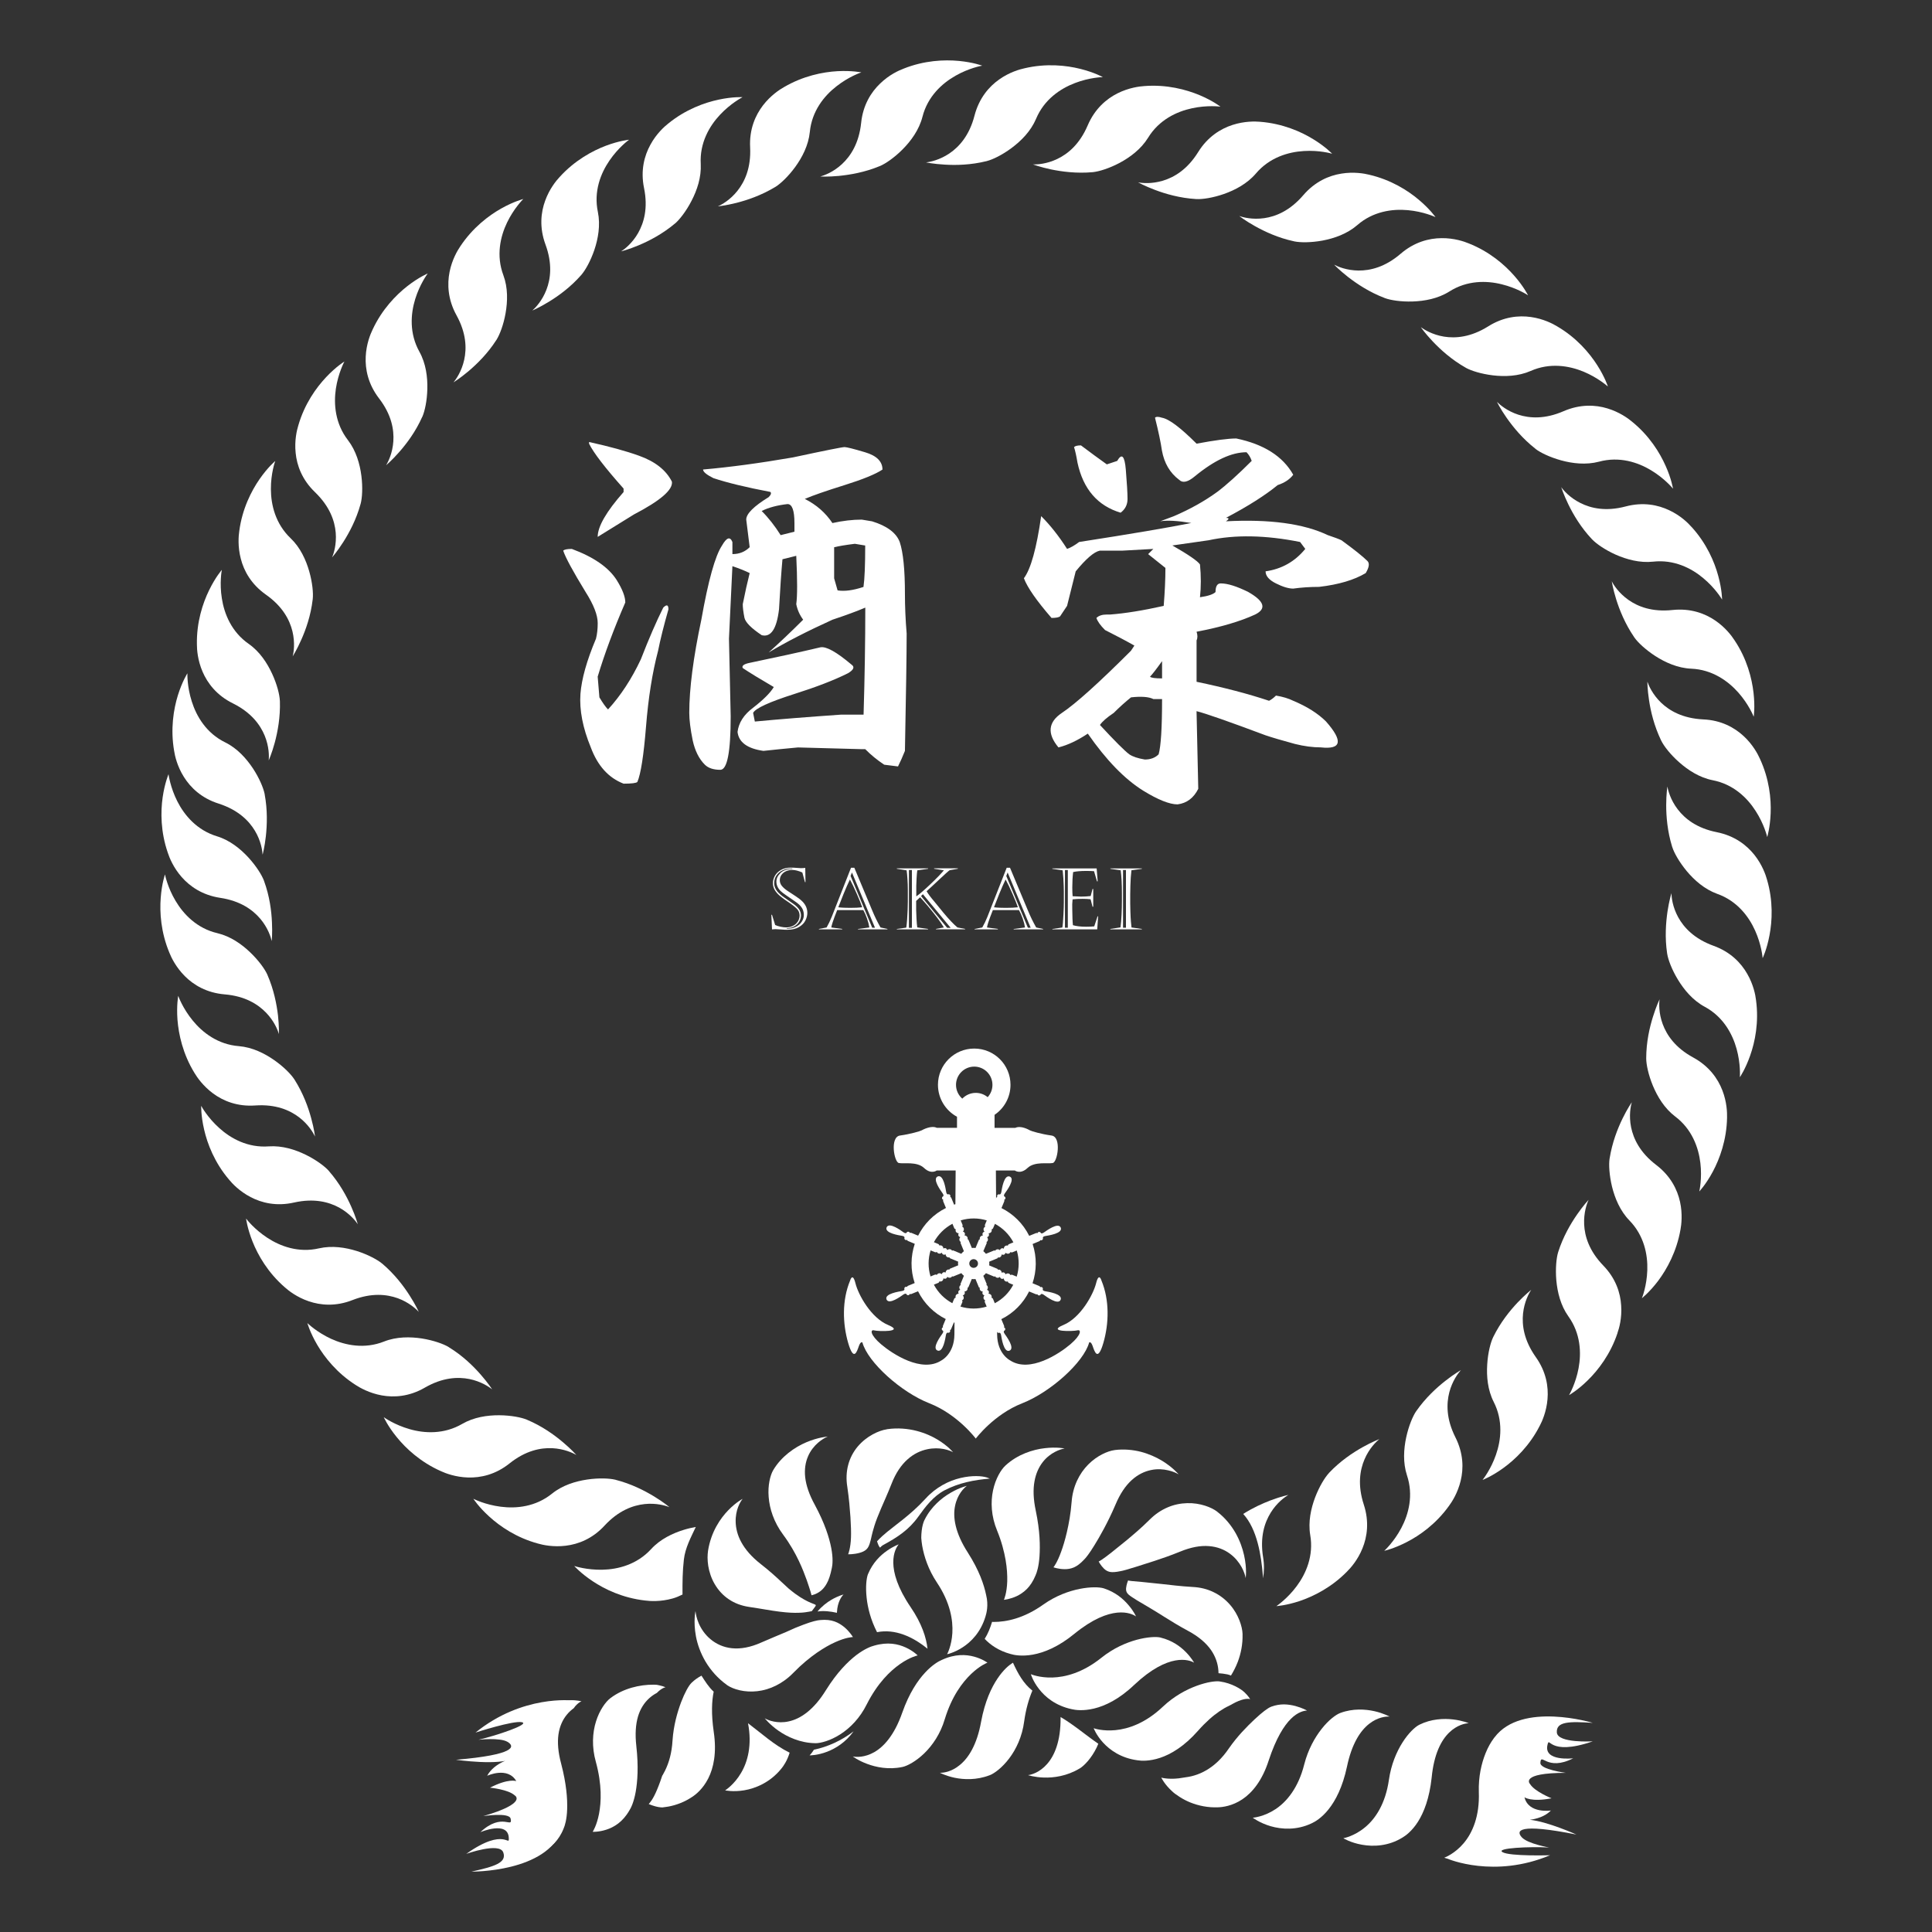 <svg id="logo-sakaei" xmlns="http://www.w3.org/2000/svg" version="1.1" viewBox="0 0 640 640">
  <rect x="0" y="0" width="640" height="640" fill="#333333" stroke="none"/>
  <defs>
    <style>
      .st0 {
        fill: #FFF;
      }

      .st1 {
        fill: none;
      }

      .st2 {
        fill: #FFF;
      }

      .st3 {
        fill: none;
      }
    </style>
  </defs>
  <g>
    <path class="st2" d="M364.87,424.19s-.82-2.91-1.77.9c-.96,3.81-5.18,11.47-10.84,13.83-5.67,2.35,3.27,2.13,4.62,1.78,1.36-.38,1.36,1.49-2.31,4.62-3.67,3.12-13.45,9.61-19.97,5.32,0,0-4.25-2.11-4.29-8.6-.03-1.41-.04-4.84-.09-9.31-2.1,1.1-4.6,1.76-7.53,1.76-2.45,0-4.6-.45-6.46-1.24-.04,4.21-.06,7.44-.07,8.8-.05,6.49-4.29,8.6-4.29,8.6-6.53,4.28-16.29-2.2-19.97-5.32-3.68-3.13-3.68-5-2.32-4.62,1.36.36,10.3.58,4.64-1.78-5.68-2.36-9.9-10.02-10.84-13.83-.96-3.81-1.77-.9-1.77-.9-2.72,6.52-2.5,14.28-.64,20.67,1.87,6.39,2.91,2.8,3.54,1.04.64-1.77,1.18-1.18,1.18-1.18,1.78,6.52,12.78,16.46,22.18,20.13,9.39,3.68,15.37,11.69,15.37,11.69,0,0,5.99-8.02,15.37-11.69s20.42-13.61,22.18-20.13c0,0,.54-.59,1.17,1.18.62,1.76,1.67,5.35,3.54-1.04,1.86-6.4,2.08-14.16-.63-20.68Z"/>
    <path class="st2" d="M297.74,385.26c1.56.35,5.98-.6,8.37,1.65,2.38,2.25,4.2.82,4.2.82h6.26s-.04,6.81-.12,15.64c1.82-.73,3.9-1.16,6.25-1.16,2.83,0,5.27.61,7.32,1.65-.06-9.06-.12-16.13-.12-16.13h6.26s1.84,1.43,4.22-.82c2.37-2.25,6.8-1.3,8.37-1.65,1.56-.33,2.98-8.63-.41-9.1-3.4-.47-6.66-1.44-7.13-1.7-.49-.27-3.04-1.71-4.87-.84h-6.88v-4.32c3.19-2.15,5.28-5.81,5.28-9.94,0-6.64-5.36-12.01-12.01-12.01s-12.02,5.37-12.02,12.01c0,4.57,2.56,8.54,6.31,10.58v3.67h-6.68c-1.83-.89-4.58.58-5.06.85-.46.26-3.73,1.23-7.14,1.7-3.4.47-1.96,8.77-.4,9.1ZM316.69,359.37c0-3.33,2.71-6.04,6.04-6.04s6.03,2.71,6.03,6.04c0,1.57-.59,3-1.58,4.08-1.08-.89-2.44-1.42-3.93-1.42-1.77,0-3.34.73-4.48,1.91-1.27-1.11-2.08-2.75-2.08-4.57Z"/>
    <path class="st1" d="M282.31,425.29s.48,6.46,2.46,11.29c0,0-2.52,3.89-1.99,8.98,0,0-3.59-8.03-.47-20.27Z"/>
    <path class="st1" d="M364.57,425.27s.76,6.85-1.39,11.04c0,0,2.52,3.88,1.96,8.98,0,0,2.57-7.77-.57-20.02Z"/>
    <path class="st1" d="M323.25,473.1s-2.51-4.69-8.57-7.05c0,0,7.38.12,8.57-5.75v12.8Z"/>
    <g>
      <path class="st0" d="M288.11,444.74c-.35-.59-.68-1.19-.98-1.77.27.55.6,1.15.98,1.77Z"/>
      <path class="st0" d="M358.36,444.74c.4-.62.73-1.22,1-1.77-.31.58-.65,1.18-1,1.77Z"/>
      <g>
        <path class="st1" d="M323.58,402.26l-.06-12.43c0-.29-.46-.28-.46.03l-.1,12.37c.22,0,.42.02.62.03Z"/>
        <path class="st1" d="M336.23,456.99c-1.99-.18-3.69-.57-5.1-1.07-5.99-2.52-7.17-10.24-7.35-14.42v-.07l-.03-6.99c-.34.03-.67.05-1.02.05l-.03,4.25v2.71c-.17,4.19-1.35,11.97-7.38,14.47-.61.22-1.27.41-2,.58,0,0-.02,0-.03.01h0c-.91.21-1.93.36-3.03.48-10.38.92-18.6-6.62-22.16-12.25,4.64,7.63,13.74,15.51,25.7,14.53,0,0,9.61-.01,9.44-12.41,0,0,0,.02-.01.03v-.03s.01-4.91.01-4.91h0v4.91c-.19,12.41,9.43,12.41,9.43,12.41,11.95.98,21.05-6.9,25.69-14.53-3.55,5.63-11.78,13.17-22.13,12.25Z"/>
      </g>
    </g>
    <path class="st1" d="M305.91,380.69h35.86s3.44-.54,5.15-2.86c0,0-7.27-1.26-9.86-2.86h-27.3s-5.75,2.58-11.24,2.58c.02-.01,1.59,3.14,7.39,3.14Z"/>
    <path class="st1" d="M318.64,365.04s1.83-2.47,4.65-2.4c2.81.07,3.78,1.53,3.84,1.62.04.06.89,1.05-.39,2.21-.66.59-1.83.98-4.42-.22-3.9-1.78-4.57,1.89-4.36,3.45,0,.02-1.09-2.36.68-4.66Z"/>
    <path class="st1" d="M328.59,352.77s-5.56-4.32-10.96-.42c-5.05,3.64-3,9.79-2.24,10.91,0,0-4.44-1.52-3.75-6.52,0,0,.28-4.31,5.37-7.4,5.72-3.45,11.36,1.13,11.58,3.43Z"/>
    <path class="st2" d="M346.25,427.74c-.91-.15-.83-.59-.83-.59.14-.3-.01-.66-.31-.79-.17-.06-.36-.05-.5.02-.08-.16-.2-.3-.35-.37l-2.22-.92c1.37-4.1,1.47-8.65.03-13l2.21-.92c.17-.06.29-.21.35-.37.15.08.33.09.49.03.31-.14.46-.49.34-.79,0,0-.09-.42.83-.59.92-.16,5.86-.85,5.1-2.78-.83-1.92-4.81,1.09-5.59,1.61-.76.53-1,.18-1,.18-.12-.31-.49-.46-.79-.34-.18.08-.28.22-.34.38-.17-.07-.36-.09-.51-.01l-2.22.9c-2.05-4.11-5.32-7.27-9.19-9.2l.92-2.22c.08-.18.06-.35-.01-.52.15-.06.29-.17.37-.34.13-.3-.01-.67-.33-.78,0,0-.37-.24.17-1.01.53-.76,3.55-4.74,1.64-5.56-1.94-.77-2.64,4.17-2.8,5.08-.17.92-.59.83-.59.83-.31-.12-.67.03-.79.33-.06.16-.05.35.03.5-.17.06-.31.19-.39.35l-.91,2.23c-4.1-1.38-8.63-1.48-13.01-.03l-.91-2.22c-.07-.16-.2-.28-.37-.36.07-.14.09-.33.03-.49-.13-.31-.48-.46-.79-.33,0,0-.42.08-.58-.83-.17-.93-.85-5.86-2.8-5.11-1.9.83,1.09,4.82,1.62,5.59.54.77.17,1,.17,1-.31.13-.44.48-.34.79.07.15.21.28.38.33-.07.17-.07.35-.02.52l.92,2.22c-4.12,2.04-7.28,5.31-9.22,9.17l-2.21-.92c-.17-.07-.35-.07-.51.01-.06-.17-.18-.3-.35-.36-.31-.13-.65.01-.78.32,0,0-.24.37-1.01-.17-.75-.53-4.73-3.53-5.58-1.64-.75,1.95,4.19,2.65,5.09,2.81.92.16.84.58.84.58-.13.31.01.67.33.79.16.08.36.05.49-.02.07.17.19.32.36.37l2.22.93c-1.37,4.1-1.48,8.63-.03,13l-2.21.91c-.17.08-.3.21-.36.38-.16-.08-.33-.09-.49-.02-.31.12-.46.47-.33.78,0,0,.09.42-.84.59-.9.17-5.85.86-5.1,2.79.82,1.9,4.81-1.09,5.58-1.62.76-.53,1-.16,1-.16.12.3.49.46.79.33.17-.07.27-.21.33-.37.18.07.36.08.53.01l2.21-.9c2.04,4.1,5.31,7.26,9.18,9.2l-.92,2.21c-.07.16-.06.35.02.52-.16.05-.31.17-.38.34-.12.3.02.66.33.78,0,0,.37.24-.17,1-.53.77-3.54,4.75-1.63,5.58,1.93.76,2.64-4.18,2.8-5.09.17-.91.59-.83.59-.83.32.12.66-.02.79-.33.06-.16.05-.34-.03-.49.18-.07.31-.19.37-.36l.93-2.2c4.1,1.37,8.65,1.47,13,.02l.92,2.22c.06.17.21.28.37.35-.06.15-.09.34-.02.5.12.31.47.45.8.32,0,0,.4-.09.57.82.17.93.86,5.87,2.78,5.12,1.92-.83-1.08-4.82-1.61-5.58-.53-.77-.16-1-.16-1,.31-.13.44-.48.33-.79-.07-.16-.2-.28-.37-.33.08-.18.09-.35.02-.53l-.92-2.21c4.13-2.04,7.27-5.32,9.2-9.18l2.24.92c.16.08.33.07.5-.01.05.17.17.3.34.37.3.13.66-.02.8-.33,0,0,.23-.37,1,.17.75.53,4.73,3.54,5.57,1.64.76-1.96-4.18-2.66-5.1-2.83ZM336.8,422.9l-1.44-.59c-.21-.08-.44-.04-.63.07-.11-.22-.27-.39-.49-.47-.39-.15-.83-.05-1.17.24-.06-.29-.22-.52-.48-.61-.25-.1-.52-.07-.76.08-.03-.44-.26-.82-.64-.98-.22-.09-.44-.09-.66-.04,0-.14-.05-.26-.14-.29l-2.71-1.13c.06-.4.06-.81,0-1.22l2.71-1.12c.1-.04.14-.15.15-.3.22.06.44.06.65-.03.37-.15.61-.54.65-.98.23.14.51.19.76.09.25-.12.42-.35.49-.62.34.28.77.4,1.16.25.22-.11.38-.27.51-.5.19.13.42.17.62.08l1.44-.59c.87,2.91.81,5.92-.02,8.66ZM321.2,419.11c-.31-.74.05-1.58.78-1.89.73-.3,1.57.05,1.88.78.31.74-.04,1.6-.78,1.88-.74.31-1.57-.04-1.88-.77ZM335.7,411.54l-1.44.6c-.21.07-.36.26-.39.49-.23-.07-.48-.07-.71.02-.39.15-.61.54-.64,1-.24-.16-.53-.21-.78-.1s-.42.32-.48.59c-.34-.28-.77-.38-1.14-.23-.2.08-.37.24-.49.42-.1-.09-.22-.13-.32-.1l-2.71,1.11c-.26-.33-.54-.61-.86-.87l1.13-2.7c.04-.1-.01-.21-.1-.32.2-.1.35-.28.43-.47.16-.38.06-.81-.23-1.15.27-.07.5-.24.59-.49.11-.25.07-.54-.09-.78.45-.03.84-.26.99-.63.09-.24.09-.47.03-.69.23-.06.4-.19.49-.4l.61-1.43c2.53,1.36,4.68,3.44,6.11,6.13ZM326.88,404.28l-.6,1.44c-.07.21-.04.43.08.63-.21.1-.38.27-.49.5-.14.39-.04.83.26,1.17-.28.06-.52.23-.62.49-.09.24-.06.52.09.76-.44.03-.82.26-.98.63-.08.2-.09.42-.03.65-.15.01-.26.05-.3.14l-1.13,2.72c-.41-.06-.82-.05-1.22,0l-1.13-2.72c-.03-.1-.15-.14-.29-.15.06-.22.06-.43-.03-.65-.16-.37-.53-.6-.97-.64.13-.24.17-.52.08-.76-.1-.26-.34-.43-.62-.48.3-.35.41-.79.25-1.16-.08-.24-.26-.4-.47-.51.12-.2.16-.42.08-.62l-.6-1.45c2.9-.88,5.89-.83,8.64.01ZM315.51,405.39l.59,1.44c.09.2.28.33.5.38-.07.24-.07.47,0,.7.17.39.56.61,1,.64-.15.25-.21.53-.09.78.09.25.33.42.6.48-.3.35-.4.78-.24,1.15.08.2.24.37.43.48-.1.11-.14.23-.11.3l1.11,2.73c-.32.25-.61.55-.87.86l-2.72-1.13c-.09-.04-.2.02-.31.12-.11-.21-.27-.37-.49-.45-.37-.15-.79-.05-1.14.24-.07-.27-.23-.51-.48-.61-.25-.1-.54-.05-.77.1-.03-.44-.26-.84-.63-.99-.24-.1-.48-.1-.71-.02-.06-.23-.18-.41-.39-.51l-1.43-.59c1.38-2.53,3.48-4.68,6.15-6.1ZM308.27,414.21l1.44.59c.2.08.42.05.63-.07.1.22.27.39.5.48.38.16.82.05,1.15-.25.07.28.23.52.49.63.25.1.53.05.76-.09.04.45.26.83.65.98.19.08.42.08.64.03.01.14.06.26.15.29l2.72,1.13c-.06.4-.06.81,0,1.23l-2.73,1.12c-.09.04-.14.14-.14.29-.22-.05-.45-.05-.64.03-.38.15-.62.53-.66.97-.25-.14-.52-.19-.76-.09-.25.11-.42.35-.49.62-.34-.3-.77-.41-1.15-.25-.21.1-.4.26-.51.47-.2-.12-.42-.15-.63-.07l-1.44.59c-.88-2.88-.83-5.9.02-8.63ZM309.36,425.56l1.45-.59c.2-.09.33-.28.38-.5.23.07.48.07.71-.02.37-.15.6-.54.64-1,.24.15.52.2.77.1s.42-.32.48-.59c.35.28.77.39,1.16.24.2-.09.36-.25.47-.43.11.09.22.14.3.1l2.74-1.12c.23.33.54.62.85.87l-1.13,2.72c-.03.1.02.2.11.31-.2.11-.35.27-.43.47-.16.37-.05.81.24,1.15-.28.07-.5.23-.6.49-.1.25-.07.53.09.77-.44.04-.84.27-1,.65-.08.23-.08.46-.02.69-.22.05-.41.19-.5.39l-.6,1.44c-2.54-1.36-4.69-3.45-6.11-6.14ZM318.17,432.82l.61-1.44c.08-.2.04-.43-.09-.62.24-.11.4-.29.5-.51.14-.39.04-.82-.26-1.16.29-.06.53-.24.62-.49.1-.25.08-.53-.07-.77.44-.03.82-.25.98-.63.08-.2.09-.43.04-.65.15-.01.25-.05.29-.14l1.13-2.72c.41.06.82.06,1.22.01l1.13,2.73c.04.09.14.13.3.13-.07.22-.07.45.03.66.15.37.54.6.98.63-.15.24-.19.52-.09.76.11.26.34.42.62.49-.29.34-.41.77-.25,1.16.09.23.26.39.48.5-.12.21-.18.43-.09.63l.6,1.44c-2.93.88-5.92.84-8.68-.01ZM329.54,431.72l-.59-1.44c-.08-.21-.28-.35-.5-.4.08-.23.08-.47-.01-.69-.17-.39-.54-.62-.99-.64.14-.25.2-.53.09-.79-.1-.24-.34-.42-.59-.48.27-.34.38-.76.22-1.15-.07-.21-.23-.37-.43-.47.09-.11.15-.23.11-.32l-1.12-2.71c.33-.26.62-.55.87-.87l2.71,1.13c.08.03.2-.01.32-.11.11.2.26.35.48.43.38.16.79.06,1.14-.22.07.27.23.5.48.6s.53.06.77-.1c.04.44.26.84.64,1,.23.09.46.09.7.01.05.23.19.42.39.51l1.42.59c-1.34,2.55-3.43,4.7-6.11,6.12Z"/>
    <path class="st3" d="M330.32,436.58c-4.79,1.97-10.07,2-14.88.08-4.92-1.96-8.75-5.72-10.84-10.56-2.08-4.87-2.15-10.23-.2-15.14.73-1.82,1.71-3.51,2.91-4.99-.9,1.27-1.67,2.65-2.24,4.13-1.99,4.95-1.93,10.36.15,15.24,2.09,4.9,5.93,8.67,10.85,10.63,4.81,1.92,10.09,1.88,14.89-.09,2.45-1.02,4.66-2.49,6.5-4.33-1.95,2.16-4.37,3.88-7.14,5.03Z"/>
    <path class="st3" d="M328.45,404.03c7.74,3.07,11.62,11.59,8.84,19.13.05-.12.11-.25.15-.37,3.01-7.54-.8-16.15-8.5-19.23-4.91-1.97-10.25-1.2-14.22,1.57,3.96-2.42,9.03-2.98,13.73-1.1Z"/>
  </g>
  <g>
    <g>
      <g>
        <path class="st2" d="M202.27,562.48l-.11.09h-.03.02c-1.5,1.15-3.56,3.94-4.72,7.69-1.18,3.76-1.44,8.43-.06,13.33,2.11,7.71,1.79,13.39,1.07,17.23-.74,3.84-2.02,5.87-2.11,5.99,0,.01,2.05.1,4.53-.71,2.51-.81,5.39-2.49,7.61-6.34h0c.54-.81,1.5-2.77,2.11-6.18.6-3.42.98-8.3.21-15.19-.44-3.91-.22-7.12.55-9.75.76-2.6,2.1-4.6,3.7-6.06.81-.73,1.67-1.32,2.55-1.78.42-.44.82-.77,1.18-1.04.71-.52,1.34-.76,1.69-.84,0,0-.35-.15-.96-.35-.3-.09-.68-.19-1.09-.28l-.66-.14c-.13-.02-.2-.05-.39-.05l-.84-.03c-4.6-.03-10.02,1.22-14.24,4.41Z"/>
        <path class="st2" d="M175.14,569.77l-.08.09-.03.03h0c-1.28,1.34-2.94,4.39-3.53,8.28-.63,3.88-.21,8.53,1.87,13.19,3.22,7.32,3.72,12.97,3.57,16.88-.17,3.9-1.14,6.11-1.22,6.24,0,0,2.05-.19,4.39-1.36,2.35-1.18,4.95-3.27,6.59-7.39h0c.4-.88,1.07-2.97,1.18-6.43.11-3.45-.24-8.36-1.99-15.06-1.02-3.79-1.27-7-.89-9.71.39-2.69,1.4-4.87,2.78-6.53.68-.85,1.47-1.54,2.28-2.14.34-.5.68-.9,1.01-1.2.64-.63,1.21-.95,1.56-1.07,0,0-.39-.12-1.02-.21-.31-.05-.69-.1-1.13-.13l-.67-.04c-.13,0-.21-.01-.39,0l-.85.1c-4.54.66-9.73,2.68-13.43,6.46Z"/>
        <path class="st2" d="M236.42,560.39c-1.6-1.44-2.82-3.4-4.05-5.31-1.09.58-2.2,1.32-3.27,2.36l-.08.06v.02h0c-.88.87-2.17,3.15-3.42,6.42-1.21,3.27-2.48,7.59-2.82,12.66-.23,3.98-1.15,7.29-2.49,9.97-.17.34-.34.66-.51.96l-.26.48-.16.23-.07.22-.57,1.66c-.38,1.04-.72,1.95-1.07,2.75-.66,1.6-1.3,2.77-1.82,3.54-.51.77-.89,1.14-.93,1.19-.02.01,1.69.77,3.37,1.03.41.07.83.1,1.19.1.18,0,.35-.03.5-.07.05,0,.04,0,.14-.02l.47-.06c.31-.05.62-.09.96-.15,2.53-.49,5.24-1.48,7.81-3.22h0c1.13-.73,3.5-2.59,5.27-6.07,1.78-3.49,2.85-8.54,1.83-15.4-.87-6.05-.65-10.31-.02-13.35Z"/>
        <path class="st2" d="M261.58,580.6c-5.13-2.51-9.26-6.35-13.79-9.76,1.39,7.24-.11,12.78-2.3,16.46-2.27,3.88-5.14,5.68-5.28,5.79,0-.02,2.59.59,6.31-.03,3.7-.62,8.55-2.55,12.28-7.14h0c.68-.81,1.95-2.59,2.78-5.32Z"/>
        <path class="st2" d="M277.25,534.26v-.23c.19-3.34,1.51-5.19,2.18-5.83,0,0-1.8.44-4,1.74-1.49.87-3.15,2.12-4.62,3.89,2.13-.31,4.25-.05,6.44.43Z"/>
        <path class="st2" d="M269.63,579.61c-.75,1.18-1.37,1.82-1.44,1.88,0,0,2.54.05,5.84-1.22,2.79-1.08,6.12-3.11,8.73-6.74-3.89,3-8.6,5.16-13.13,6.08Z"/>
        <path class="st2" d="M287.08,529.24c.35,3.33,1.34,7.35,3.45,11.44,5.98-1.19,11.89,1.53,16.72,5.49-.39-3.65-1.88-8.33-5.57-13.76-8.83-12.99-5.22-19.37-3.97-20.82,0,0-1.78.62-3.92,2.14-2.16,1.51-4.66,3.92-6.2,7.6l-.04.09-.02.02h0c-.51,1.33-.85,4.17-.45,7.8Z"/>
        <path class="st2" d="M306.29,503.44l-.05.12h-.02c-.37.78-.72,1.99-.89,3.46-.09.74-.15,1.54-.15,2.42.04.82.17,1.66.3,2.57.63,3.62,2.04,7.95,4.87,12.2,4.44,6.63,5.38,12.51,5.13,16.75-.25,4.26-1.67,6.87-1.74,7.02-.01,0,2.34-.46,5.13-2.27,2.79-1.8,5.99-4.96,7.57-10.18h0c.35-1.09,1.07-3.81.23-7.16-.72-3.48-2.32-8.19-6.05-14.03-4.26-6.6-5.02-11.79-4.24-15.51.75-3.74,2.91-5.89,3.9-6.62,0,.01-2.34.52-5.3,2.25-2.99,1.7-6.54,4.64-8.69,8.98Z"/>
        <path class="st2" d="M333.17,485.39l-.11.09-.02.02h.01c-1.4,1.27-3.27,4.29-4.09,8.18-.84,3.89-.62,8.6,1.33,13.31,1.51,3.69,2.33,6.95,2.83,9.77.48,2.8.59,5.16.54,7.08-.12,3.85-1.03,5.99-1.1,6.12,0,0,2.01-.17,4.24-1.22,1.13-.53,2.29-1.3,3.38-2.38,1.08-1.1,2.05-2.54,2.88-4.54h-.01c.39-.82,1.06-2.83,1.3-6.26.22-3.42.19-8.34-1.24-15.13-.82-3.85-.91-7.06-.42-9.73.47-2.66,1.49-4.76,2.73-6.36,2.5-3.21,5.86-4.28,7.25-4.52.02.01-2.67-.56-6.57-.09-3.9.43-8.99,2.04-12.93,5.66Z"/>
        <path class="st2" d="M369.32,480.34l-.16.04h-.03c-2.11.27-5.73,1.8-8.65,4.77-2.96,2.97-5.12,7.29-5.49,12.37-.31,3.99-.94,7.28-1.57,10.01-.64,2.73-1.31,4.91-1.94,6.6-1.22,3.4-2.41,4.97-2.51,5.05,0,.02,1.7.62,3.68.63.99.01,2.03-.13,3.1-.59,1.07-.47,2.16-1.28,3.41-2.62h0c.57-.55,1.71-1.98,3.43-4.8.87-1.4,1.91-3.17,3.08-5.36,1.17-2.2,2.5-4.83,3.86-8.03,1.51-3.62,3.36-6.3,5.4-8.14,2.04-1.85,4.26-2.87,6.37-3.3,2.11-.45,4.1-.28,5.68.1,1.61.35,2.8.93,3.46,1.33,0,.03-1.84-2.3-5.61-4.58-1.87-1.11-4.22-2.19-6.89-2.89-2.65-.67-5.63-.96-8.62-.59Z"/>
        <path class="st2" d="M403.32,500.86l-.13-.11-.03-.03h0c-1.77-1.36-5.6-2.92-9.9-2.78-2.14.05-4.39.49-6.5,1.41-2.14.91-4.15,2.28-5.96,4.09-2.83,2.82-5.4,4.95-7.53,6.74-2.14,1.75-3.86,3.13-5.19,4.19-1.35,1.05-2.33,1.78-3.02,2.24-.67.46-1.05.65-1.11.67,0,.01.73,1.37,1.77,2.37.52.5,1.14.9,1.97,1.07.87.15,1.94.07,3.56-.27h0c.72-.11,2.33-.56,5.45-1.54l5.81-1.86c2.35-.78,5.15-1.72,8.38-3.04,3.62-1.5,6.83-2.07,9.61-1.84,2.77.21,5.08,1.16,6.88,2.48,1.8,1.31,3.07,2.95,3.9,4.44.83,1.51,1.23,2.86,1.37,3.67-.01.01.48-3.07-.54-7.6-.5-2.26-1.4-4.85-2.84-7.38-1.45-2.53-3.45-4.99-5.95-6.92Z"/>
        <path class="st2" d="M401.09,546.48c1.6,2.27,2.34,4.64,2.51,6.81.03.33.04.67.05.98.97.07,1.96.19,2.95.39.41.09.79.23,1.17.39.83-1.33,1.61-2.86,2.27-4.56,1.02-2.7,1.66-5.84,1.57-9.08v-.21h0c-.08-2.29-1.3-6.39-4.2-9.66-1.44-1.65-3.26-3.09-5.36-4.1-2.1-1.04-4.46-1.62-7.02-1.74-3.98-.23-7.3-.66-10.03-.96-2.74-.31-4.89-.53-6.55-.68-1.65-.15-2.8-.23-3.59-.32-.76-.08-1.14-.17-1.17-.2-.02.02-.55,1.37-.66,2.55-.05.6.02,1.17.43,1.71.42.55,1.19,1.08,2.51,1.89.53.4,1.95,1.16,4.7,2.82,1.4.82,3.11,1.88,5.2,3.2,2.09,1.31,4.6,2.87,7.65,4.51,3.5,1.87,5.96,4,7.57,6.26Z"/>
        <path class="st2" d="M351.33,568.78v.23c.06,7.86-2.05,12.64-4.51,15.39-2.45,2.76-5.15,3.51-6.26,3.63,0,0,2.06.71,5.25.81,3.2.1,7.57-.46,11.78-2.98l.11-.07h.02c1.48-.92,3.82-3.34,5.56-6.89.2-.42.38-.83.55-1.26-4.2-2.89-8.12-6.28-12.5-8.86Z"/>
        <path class="st2" d="M335.56,550.79c-.12.08-.25.16-.38.25h0c-.88.56-2.74,2.01-4.74,4.99s-4.17,7.49-5.44,14.32c-1.39,7.73-4.23,12.04-7.05,14.33-2.8,2.31-5.49,2.62-6.6,2.57,0,0,1.89,1.02,4.91,1.66,3.02.62,7.21.82,11.51-.82l.11-.04h.02c1.52-.6,4.09-2.49,6.39-5.53,2.32-3.05,4.33-7.25,4.98-12.29.57-4.12,1.57-7.47,2.72-10.19-2.99-2.36-4.81-5.7-6.43-9.25Z"/>
        <path class="st2" d="M298.85,585.35l.13-.03h.02c1.6-.36,4.4-1.83,7.15-4.48,2.74-2.65,5.38-6.47,6.82-11.35,2.34-7.64,5.85-12.2,8.74-14.98,2.9-2.76,5.25-3.69,5.39-3.72,0-.01-1.7-1.27-4.39-2-2.7-.74-6.37-.96-10.76,1.1h0c-.97.4-3.07,1.56-5.51,4.19s-5.27,6.76-7.57,13.3c-2.6,7.43-6.1,11.24-9.27,13.05-3.19,1.81-6,1.66-7.1,1.41-.01,0,1.75,1.36,4.72,2.46,2.96,1.12,7.13,1.99,11.63,1.05Z"/>
        <path class="st2" d="M269.98,577.45h.13s.03.01.03.01h0c1.72,0,4.93-.84,8.18-2.92,3.26-2.08,6.53-5.37,8.8-9.95,3.61-7.12,7.77-11.06,11.02-13.35,3.25-2.27,5.68-2.83,5.85-2.86,0,0-1.48-1.51-3.98-2.64-2.51-1.15-5.94-1.92-10.44-.6h0c-.98.24-3.14,1.03-5.94,3.16-2.79,2.17-6.32,5.65-10,11.54-4.12,6.7-8.54,9.57-12.34,10.39-3.77.85-6.82-.35-7.96-1.02,0-.02,1.57,2.03,4.52,4.1,2.93,2.05,7.24,4.06,12.13,4.14Z"/>
        <path class="st2" d="M240.72,558.1l.14.11.04.04h0c.54.36,1.12.66,1.82.95.7.3,1.48.53,2.33.73,1.73.39,3.74.54,5.8.3,4.13-.45,8.46-2.48,12-6.13,2.8-2.88,5.41-4.97,7.73-6.6,2.34-1.61,4.37-2.74,6.1-3.51,3.43-1.57,5.71-1.71,5.86-1.69,0,0-1-1.72-2.8-3.25-.91-.75-2-1.48-3.31-1.93-1.32-.46-2.83-.64-4.72-.46h0c-.82.05-2.63.41-5.68,1.58-.76.28-1.61.62-2.57,1.01l-3.04,1.36c-2.27.98-5.02,2.07-8.21,3.48-3.61,1.63-6.88,2.2-9.73,1.91-2.86-.29-5.28-1.44-7.12-3-1.85-1.53-3.1-3.44-3.86-5.17-.75-1.73-1.02-3.25-1.11-4.15,0,0-.18.82-.27,2.29-.08,1.48-.05,3.61.43,6.15.48,2.53,1.48,5.45,3.16,8.3,1.69,2.84,4.09,5.59,7.01,7.68Z"/>
        <path class="st2" d="M234.55,513.69l-.02.16-.02.04h.02c-.08.52-.14,1.26-.14,2.1s.08,1.78.23,2.76c.32,1.95,1,4.09,2.15,6.03,1.14,1.96,2.72,3.71,4.67,5.01,1.94,1.32,4.23,2.16,6.75,2.53,3.96.58,7.28,1.23,10.01,1.56,2.73.35,4.86.44,6.44.37,1.6-.04,2.66-.23,3.3-.35.67-.13.94-.18.98-.18,0-.02.75-1.05,1.17-1.58.17-.28.26-.46-.08-.62-.3-.17-.99-.34-2.24-.94h0c-.51-.27-1.88-.84-4.4-2.67-.61-.47-1.32-1-2.08-1.64-.75-.68-1.57-1.46-2.49-2.3-1.8-1.69-3.99-3.68-6.73-5.81-3.11-2.42-5.19-4.88-6.5-7.28-1.31-2.37-1.81-4.68-1.87-6.67-.12-4.04,1.53-6.75,2.31-7.7,0,.01-2.13,1.07-4.74,3.75-1.3,1.34-2.73,3.11-3.96,5.35-1.22,2.21-2.27,4.96-2.76,8.08Z"/>
        <path class="st2" d="M256.15,486.98l-.06.11v.02h-.01c-.91,1.59-1.78,4.9-1.45,8.79.29,3.88,1.72,8.34,4.76,12.43,2.38,3.21,4.01,6.16,5.23,8.72,1.22,2.55,2.01,4.71,2.63,6.4,1.18,3.42,1.58,4.9,1.58,5,.01-.02,1.45-.23,2.91-1.34.74-.56,1.49-1.37,2.15-2.59.69-1.23,1.19-2.79,1.67-5.11h0c.23-.98.46-3.21-.2-6.62-.66-3.42-2.12-8.12-5.41-14.23-1.9-3.44-2.91-6.49-3.22-9.18-.29-2.69.1-5.02.94-6.94,1.64-3.88,5.02-5.96,6.53-6.57.02.01-3.15.22-7.07,1.89-3.9,1.64-8.33,4.74-10.98,9.22Z"/>
        <path class="st2" d="M293.93,473.43l-.19.04-.04.02h0c-1.22.18-2.89.72-4.61,1.67-1.74.94-3.52,2.31-4.98,4.05-1.45,1.73-2.55,3.81-3.14,6.08-.6,2.27-.7,4.71-.29,7.24.59,3.95.84,7.28,1.04,10.04.18,2.77.24,4.98.18,6.76-.13,3.53-.88,5.42-.94,5.54-.02.02,1.88.05,3.67-.44.91-.23,1.77-.59,2.39-1.18.64-.59.99-1.45,1.34-2.83h0c.2-.59.39-2.1,1.33-5.08.47-1.5,1.19-3.34,2.16-5.61s2.2-4.95,3.47-8.17c1.41-3.65,3.28-6.35,5.39-8.19,2.07-1.85,4.35-2.84,6.43-3.28,2.08-.45,3.96-.36,5.44-.09,1.47.28,2.54.74,3.14,1.05-.03.02-1.56-1.98-5.11-4.14-1.78-1.07-4.1-2.17-6.96-2.91-2.84-.73-6.22-1.07-9.72-.57Z"/>
        <path class="st2" d="M292.74,511.71c4.59-2.49,8.38-4.99,11.46-9.3,2.41-3.38,5-6.79,8.74-8.75,4.67-2.43,9.79-3.44,14.95-3.85-.29-.12-.56-.24-.87-.34l-.12-.05h-.03s0,0,0,0c-1.59-.51-4.9-.73-8.72.19-3.83.9-8.08,3.03-11.5,6.78-2.72,2.97-5.28,5.14-7.46,6.89s-3.98,3.09-5.28,4.16c-2.62,2.14-3.29,3.12-3.38,3.13,0,0,.09.33.25.74.14.42.36.92.75,1.37.3-.36.68-.7,1.21-.97Z"/>
        <path class="st2" d="M373.86,531.75c-1.68-2.01-4.31-4.32-8.16-5.57l-.09-.03h-.01c-1.38-.42-4.29-.53-7.88.18-3.61.71-7.92,2.24-12.08,5.18-6.5,4.63-12.31,5.79-16.52,5.78-.16,0-.32-.01-.48-.03-.62,1.99-1.33,3.86-2.45,5.64,1.91,2.01,4.66,3.95,8.58,5.01h0c2.22.68,10.42,2.1,21.15-6.71,12.17-9.91,18.86-6.83,20.39-5.74.02,0-.74-1.72-2.45-3.71Z"/>
        <path class="st2" d="M384.45,542.47l-.1-.04h-.02c-1.37-.29-4.25-.18-7.79.77-3.5.96-7.71,2.76-11.67,5.94-6.24,5-12.01,6.44-16.27,6.56-4.26.11-6.95-1.04-7.11-1.1,0,0,.64,2.28,2.68,4.88,2.01,2.61,5.45,5.55,10.83,6.7h0c2.29.57,10.67,1.55,20.73-8.05,11.43-10.76,18.21-8.32,19.83-7.35,0,0-.89-1.63-2.68-3.46-1.82-1.87-4.55-3.91-8.43-4.85Z"/>
        <path class="st2" d="M404.16,557.02h-.1s-.02-.03-.02-.03h0c-1.4-.18-4.23.2-7.64,1.46-3.42,1.26-7.45,3.39-11.16,6.89-5.79,5.49-11.46,7.38-15.72,7.79-4.25.41-7.06-.57-7.23-.64,0,0,.83,2.25,3.08,4.73,2.25,2.47,5.96,5.18,11.47,5.9h0c1.18.2,3.88.37,7.45-.81,3.55-1.18,7.96-3.75,12.55-8.95,2.61-2.95,5-5.03,7.14-6.48,1.07-.73,2.09-1.32,3.03-1.75.49-.21.86-.48,1.25-.67.39-.21.74-.4,1.07-.56,2.69-1.29,4.2-1.23,4.8-1.03,0-.02-.69-1.18-1.93-2.32-.32-.28-.66-.56-1.06-.84l-.33-.21-.49-.31c-.34-.2-.69-.39-1.05-.57-1.47-.72-3.15-1.32-5.11-1.6Z"/>
        <path class="st2" d="M421.15,565.35l-.09.02h0v.02c-1.08.4-3.02,1.88-5.51,4.21-2.48,2.34-5.62,5.48-8.52,9.65-2.24,3.3-4.79,5.63-7.41,7.16-1.31.76-2.63,1.33-3.93,1.72-1.27.4-2.6.59-3.71.74-4.23.8-7.12.05-7.29-.01,0,0,1.03,2.19,3.52,4.46l.47.43.26.21.34.27c.46.34.97.69,1.5,1.03,1.06.68,2.25,1.31,3.58,1.85,2.65,1.05,5.79,1.73,9.14,1.58h0c1.46-.04,4.72-.42,8.04-2.65,3.34-2.23,6.61-6.26,8.73-12.86,2.47-7.46,5.09-11.56,7.39-13.83,2.29-2.27,4.4-2.69,5.31-2.7,0-.02-1.6-.91-3.85-1.51-1.12-.29-2.38-.52-3.72-.54-1.35-.01-2.75.2-4.25.75Z"/>
        <path class="st2" d="M444.09,567.41l-.13.04h0c-1.45.56-3.86,2.34-6.13,5.24-2.29,2.89-4.51,6.84-5.78,11.77-1.94,7.75-5.78,12.38-9.54,14.86-3.77,2.51-7.32,2.81-7.52,2.83-.01-.03,2.22,1.71,5.91,2.8,3.68,1.07,8.67,1.4,13.59-.95h0c1.07-.48,3.35-1.78,5.63-4.66,2.29-2.87,4.63-7.31,6.08-14.1,1.61-7.69,4.47-11.94,7.34-14.19,2.86-2.26,5.65-2.49,6.79-2.41,0,.02-1.95-1.09-5-1.78-3.06-.69-7.19-.95-11.24.55Z"/>
        <path class="st2" d="M470.24,571.31l-.1.06h-.02c-1.37.7-3.57,2.74-5.53,5.85-1.98,3.12-3.76,7.3-4.49,12.34-1.13,7.9-4.44,12.91-7.94,15.78-3.47,2.89-6.96,3.57-7.16,3.6-.02-.01,2.38,1.49,6.17,2.15,3.77.69,8.77.49,13.41-2.37h0c1.02-.6,3.16-2.13,5.13-5.23s3.81-7.77,4.55-14.66c.76-7.82,3.17-12.35,5.79-14.89,2.61-2.54,5.35-3.07,6.49-3.11,0,.01-2.05-.88-5.16-1.24-3.11-.37-7.26-.2-11.14,1.72Z"/>
      </g>
      <path class="st2" d="M527.63,576.84s-11.67.71-11.91-2.95c-.22-3.64,4.14-3.68,11.91-3.17,0,0-23.54-7.16-32.54,4.79-.05.07-.11.15-.18.22-.01.05-.06.08-.08.11-.02.03-.03.06-.05.08-.9,1.2-1.84,2.82-2.64,4.79-1.39,3.42-2.42,7.85-2.26,12.94.29,7.97-2.09,13.49-5.02,16.94-2.9,3.45-6.23,4.74-6.42,4.79-.01,0,.43.19,1.19.38.01.02,15.35,6.59,33.85-1.19,0,0-13.27.41-15.73-1.01-2.48-1.41,9.24-1.9,15.43-1.55,0,0-7-1.21-9.02-3.33-2.09-2.24-1.3-4.83,18.05-.96,0,0-9.56-4.31-15.43-4.89,2.12-.28,4.98-1.02,6.99-3.08,0,0-7.42,1.16-8.77-4.39,0,0,2.14,1.67,8.97.35,0,0-5.61-2.23-7.13-4.74,0,0-3.66-3.69,11.88-3.69,0,0-8.59-1.1-8.45-3.32.24-3.63,2.05,2.97,10.88-1.5,0,0-9.85,1.17-8.53-4.42.77-3.31,0,3.98,15.01-1.2Z"/>
      <path class="st2" d="M189.65,563.32s-16.54-2.02-32.14,10.62c0,0,12.61-4.09,15.39-3.43,2.76.66-8.37,4.4-14.4,5.81,0,0,7.08-.8,9.6.68,2.64,1.55,2.6,4.27-17.05,5.95,0,0,14.65,2.09,18.88-.53,0,0-6.14,1.32-8.55,5.83,0,0,6.8-3.18,9.65,1.77,0,0-2.51-1.02-8.71,2.17,0,0,6.01.56,8.17,2.54,0,0,4.54,2.52-10.39,6.88,0,0,8.58-1.33,9.05.84.78,3.54-2.79-2.29-10.02,4.48,0,0,9.12-3.89,9.41,1.85.19,3.37-1.12-3.84-14.09,5.34,0,0,11.01-3.95,12.26-.5,1.25,3.44-2.92,4.69-10.54,6.38,0,0,25.08.31,30.06-14.09.74-2.22-2.97.52-1.61-7.95,2.03-12.71-2.23-9.98-2.46-15.16-.23-5.18-4.03-13.19.6-15.64,4.66-2.45,6.89-3.84,6.89-3.84Z"/>
    </g>
    <g>
      <path class="st2" d="M88.58,322.92l-.05-.12v-.03s-.01.01-.01.01c-.79-1.74-2.79-4.58-5.64-7.3-2.83-2.72-6.52-5.32-10.85-6.35-6.79-1.58-11.25-6.28-13.88-10.72-2.64-4.42-3.46-8.53-3.5-8.75.03-.02-1.06,2.98-1.41,7.77-.37,4.79.03,11.42,2.91,18.27h0c.6,1.51,2.13,4.7,5.07,7.65,2.92,2.94,7.24,5.55,13.21,6.05,6.76.57,10.99,3.25,13.72,6.07,2.71,2.8,3.88,5.81,4.24,7.09,0,0,.1-2.49-.3-6.18-.44-3.68-1.36-8.53-3.51-13.46Z"/>
      <path class="st2" d="M87.49,291.89l-.04-.13v-.02h-.01c-.66-1.78-2.48-4.76-5.14-7.67-2.67-2.9-6.17-5.74-10.43-7.04-6.67-2.03-10.82-7-13.14-11.6s-2.87-8.73-2.91-8.97c.02,0-1.25,2.9-1.94,7.67-.68,4.76-.71,11.41,1.73,18.42h0c.5,1.54,1.81,4.84,4.54,7.95,2.73,3.12,6.85,6.02,12.79,6.92,6.72,1.01,10.77,3.97,13.3,6.95,2.51,2.98,3.48,6.05,3.77,7.36,0,0,.27-2.49.08-6.18-.16-3.72-.76-8.62-2.6-13.66Z"/>
      <path class="st2" d="M97.59,357.68l-.08-.12v-.03s-.01.01-.01.01c-1.04-1.6-3.43-4.1-6.65-6.35-3.23-2.26-7.27-4.27-11.71-4.64-6.95-.54-12.07-4.51-15.32-8.51-3.28-4-4.7-7.92-4.78-8.15,0,0-.6,3.1-.25,7.91.38,4.8,1.75,11.31,5.64,17.64h0c.83,1.39,2.83,4.33,6.17,6.79,3.33,2.46,8.01,4.4,13.99,3.97,6.76-.46,11.37,1.55,14.48,3.91,3.1,2.37,4.72,5.16,5.28,6.39,0,0-.27-2.49-1.26-6.06-.96-3.57-2.63-8.22-5.5-12.76Z"/>
      <path class="st2" d="M108.99,387.96l-.08-.12-.02-.02h0c-1.27-1.41-4.04-3.53-7.55-5.26-3.54-1.74-7.84-3.11-12.28-2.81-6.96.53-12.63-2.62-16.45-6.09-3.84-3.44-5.85-7.11-5.96-7.34,0,0-.12,3.18.97,7.87,1.07,4.69,3.44,10.92,8.25,16.57h0c1.02,1.26,3.44,3.86,7.13,5.78,3.66,1.93,8.57,3.14,14.42,1.81,6.62-1.48,11.47-.19,14.92,1.67,3.42,1.88,5.44,4.39,6.17,5.52,0,0-.63-2.43-2.15-5.81-1.5-3.38-3.84-7.73-7.37-11.77Z"/>
      <path class="st2" d="M126.63,418.61l-.1-.09-.02-.02v.02c-1.48-1.21-4.53-2.9-8.27-4.09-3.74-1.18-8.22-1.89-12.56-.9-6.8,1.57-12.85-.68-17.16-3.52-4.32-2.82-6.86-6.14-7-6.34,0-.01.36,3.15,2.14,7.62,1.78,4.48,5.07,10.27,10.67,15.13h0c1.2,1.09,4,3.3,7.91,4.63,3.92,1.35,8.96,1.81,14.54-.39,6.31-2.46,11.31-1.92,15-.6,3.65,1.34,6.03,3.51,6.93,4.52.02,0-.99-2.3-3.01-5.42-2-3.13-4.97-7.08-9.07-10.55Z"/>
      <path class="st2" d="M148.68,446.28l-.11-.08-.03-.03h0c-1.64-.96-4.9-2.16-8.77-2.78-3.89-.59-8.42-.63-12.55,1.01-6.49,2.57-12.83,1.25-17.52-.89-4.68-2.15-7.7-5.05-7.88-5.22,0-.01.84,3.07,3.27,7.21,2.44,4.15,6.55,9.37,12.82,13.35h0c1.36.88,4.44,2.64,8.53,3.39,4.08.74,9.13.43,14.3-2.57,5.88-3.39,10.91-3.61,14.75-2.85,3.82.78,6.49,2.57,7.54,3.43,0,0-1.34-2.11-3.79-4.9-2.44-2.79-5.97-6.27-10.56-9.07Z"/>
      <path class="st2" d="M174.65,470.34l-.13-.07h-.03,0c-1.77-.73-5.17-1.42-9.11-1.45-3.93-.02-8.41.63-12.26,2.86-6.01,3.5-12.48,3.18-17.44,1.74-4.97-1.41-8.38-3.83-8.56-3.97.01,0,1.28,2.92,4.32,6.64,3.03,3.73,7.88,8.28,14.69,11.28h0c1.46.68,4.78,1.95,8.93,2.07,4.14.12,9.08-.93,13.75-4.68,5.29-4.22,10.24-5.21,14.14-5.03,3.9.2,6.82,1.56,7.97,2.26,0,0-1.64-1.9-4.49-4.28-2.84-2.39-6.84-5.29-11.79-7.37Z"/>
      <path class="st2" d="M203.94,490.21l-.15-.05h-.03,0c-1.85-.44-5.34-.62-9.22-.05-3.9.58-8.22,1.88-11.68,4.68-5.44,4.38-11.87,5-16.99,4.33-5.13-.65-8.86-2.52-9.06-2.64,0,0,1.69,2.68,5.27,5.91,3.55,3.24,9.02,7.02,16.2,8.95h0c1.54.45,5.04,1.21,9.14.7,4.12-.5,8.84-2.28,12.89-6.71,4.61-4.96,9.34-6.67,13.24-7.09,3.88-.41,6.95.52,8.21,1.03,0,0-1.9-1.63-5.07-3.55-3.18-1.93-7.57-4.19-12.76-5.51Z"/>
      <path class="st2" d="M226.54,516.64c.46-3.94,2.31-7.31,3.95-10.81-1.23.22-2.52.5-3.92.93-3.75,1.15-7.84,3.09-10.86,6.38-4.7,5.14-10.97,6.74-16.13,6.85-5.16.12-9.14-1.16-9.36-1.24,0-.01,2.09,2.38,6.11,5.05,3.99,2.67,9.99,5.56,17.36,6.39,1.61.22,5.16.45,9.15-.68,1.06-.29,2.16-.77,3.25-1.3-.03-3.87,0-7.71.45-11.57Z"/>
      <path class="st2" d="M420.89,497.02c-2.62,1-5.83,2.43-9.06,4.49,4.68,5.12,5.95,13.84,6.49,20.17.03.36.05.78.08,1.16.35-2.14.45-4.43.02-6.98-1.09-6.7.47-11.47,2.54-14.8,2.05-3.31,4.69-5.18,5.84-5.85,0,0-2.45.5-5.91,1.81Z"/>
      <path class="st2" d="M440.31,487.86l-.1.11-.02.02h.02c-1.3,1.39-3.14,4.34-4.55,8.02-1.39,3.69-2.36,8.09-1.63,12.49,1.19,6.87-1.4,12.79-4.48,16.93-3.08,4.15-6.54,6.49-6.73,6.62-.03,0,3.14-.17,7.72-1.69,4.55-1.54,10.53-4.49,15.73-9.81h-.01c1.15-1.13,3.52-3.79,5.07-7.63,1.57-3.83,2.3-8.83.44-14.52-2.1-6.45-1.29-11.41.26-15.01,1.53-3.59,3.85-5.82,4.9-6.66,0,0-2.34.86-5.57,2.68-3.24,1.82-7.35,4.54-11.05,8.45Z"/>
      <path class="st2" d="M469.18,467.41l-.07.12h-.02c-1.06,1.58-2.44,4.77-3.27,8.63-.83,3.85-1.12,8.36.26,12.57,2.21,6.63.54,12.87-1.87,17.43s-5.48,7.41-5.66,7.57c0,0,3.1-.66,7.4-2.87,4.27-2.18,9.73-5.99,14.05-12.03h0c.97-1.3,2.9-4.27,3.87-8.32.98-4.02.94-9.07-1.77-14.43-3.04-6.05-2.97-11.09-1.99-14.88.99-3.77,2.93-6.34,3.85-7.33,0,0-2.2,1.21-5.09,3.5-2.97,2.31-6.61,5.64-9.69,10.04Z"/>
      <path class="st2" d="M494.68,442.85l-.07.13v.02s0,0,0,0c-.83,1.72-1.72,5.08-1.95,9.01-.25,3.91.13,8.42,2.15,12.39,3.17,6.22,2.45,12.65.74,17.52-1.68,4.87-4.29,8.14-4.44,8.33,0,0,2.97-1.11,6.87-3.93s8.72-7.4,12.08-14.02v.02c.77-1.45,2.22-4.68,2.57-8.81.36-4.12-.42-9.12-3.9-13.99-3.91-5.55-4.61-10.52-4.2-14.41.41-3.88,1.94-6.71,2.71-7.83,0,0-1.98,1.53-4.54,4.22-2.54,2.7-5.65,6.53-8.02,11.35Z"/>
      <path class="st2" d="M516.17,414.75l-.03.14-.02.03h0c-.54,1.82-.9,5.28-.57,9.19.36,3.93,1.41,8.32,3.99,11.94,4.07,5.66,4.34,12.13,3.38,17.2-.94,5.07-3.04,8.7-3.15,8.91,0-.02,2.79-1.55,6.21-4.93,3.43-3.36,7.51-8.62,9.85-15.67h-.02c.55-1.53,1.52-4.95,1.22-9.09-.24-4.14-1.76-8.96-5.93-13.25-4.71-4.88-6.15-9.71-6.33-13.62-.18-3.89.9-6.93,1.48-8.15,0,0-1.72,1.82-3.82,4.86-2.12,3.06-4.63,7.32-6.26,12.44Z"/>
      <path class="st2" d="M533.21,383.75l-.03.14v.02h0c-.27,1.88-.1,5.35.82,9.18.94,3.81,2.66,8,5.76,11.2,4.87,4.99,6.11,11.33,5.93,16.5-.17,5.14-1.69,9.05-1.79,9.26-.02,0,2.5-1.93,5.41-5.79,2.87-3.84,6.11-9.66,7.38-16.99v.02c.29-1.6.73-5.13-.16-9.18-.89-4.05-3.13-8.58-7.91-12.22-5.38-4.1-7.52-8.66-8.3-12.48-.77-3.83-.15-6.98.24-8.27,0,0-1.45,2.04-3.07,5.38-1.63,3.35-3.44,7.93-4.28,13.23Z"/>
      <path class="st2" d="M545.33,350.53v.17h0c.02,1.9.69,5.29,2.2,8.94,1.51,3.63,3.84,7.51,7.38,10.2,5.57,4.18,7.75,10.28,8.36,15.41s-.3,9.2-.36,9.44c0-.01,2.2-2.31,4.48-6.56,2.26-4.23,4.59-10.48,4.72-17.91h0c.04-1.61-.05-5.17-1.56-9.04-1.49-3.87-4.4-8.01-9.65-10.87-5.96-3.24-8.77-7.42-10.12-11.09-1.34-3.66-1.21-6.87-1.02-8.21,0,0-1.1,2.26-2.19,5.78-1.12,3.56-2.23,8.37-2.24,13.74Z"/>
      <path class="st2" d="M552.26,315.85l.03.15v.02h0c.31,1.88,1.5,5.15,3.55,8.51,2.03,3.35,4.92,6.84,8.84,8.96,6.14,3.29,9.21,8.98,10.59,13.96,1.38,4.98,1.1,9.15,1.08,9.39,0,0,1.81-2.6,3.41-7.16,1.61-4.52,2.95-11.06,1.94-18.41h0c-.18-1.6-.83-5.09-2.91-8.68-2.05-3.6-5.54-7.27-11.18-9.29-6.38-2.32-9.79-6.02-11.68-9.44-1.88-3.42-2.23-6.61-2.23-7.97-.03,0-.76,2.39-1.32,6.05-.53,3.68-.92,8.61-.12,13.91Z"/>
      <path class="st2" d="M553.92,280.5l.04.13.02.02h0c.57,1.82,2.25,4.86,4.76,7.9,2.52,3.02,5.89,6.01,10.08,7.54,6.59,2.32,10.49,7.49,12.59,12.19,2.12,4.71,2.47,8.87,2.48,9.12,0,.01,1.4-2.84,2.28-7.59.9-4.7,1.26-11.35-.84-18.46h0c-.42-1.56-1.58-4.91-4.17-8.17-2.58-3.24-6.57-6.33-12.46-7.51-6.65-1.32-10.57-4.48-12.94-7.58-2.38-3.11-3.19-6.23-3.41-7.55,0,0-.4,2.47-.4,6.17s.38,8.65,1.97,13.79Z"/>
      <path class="st2" d="M550.27,245.29l.07.13v.02h.01c.85,1.7,2.95,4.48,5.91,7.08,2.92,2.59,6.71,5.07,11.09,5.94,6.84,1.32,11.47,5.84,14.24,10.2,2.8,4.33,3.77,8.39,3.83,8.63-.02,0,.94-3.02,1.13-7.84.2-4.8-.44-11.41-3.58-18.15h0c-.66-1.48-2.31-4.64-5.35-7.45-3.05-2.83-7.45-5.29-13.44-5.54-6.78-.34-11.13-2.86-13.95-5.56-2.79-2.7-4.09-5.66-4.51-6.93,0,0-.02,2.5.55,6.17.55,3.66,1.67,8.46,4,13.3Z"/>
      <path class="st2" d="M541.35,211.07l.08.13v.02s.01,0,.01,0c1.1,1.56,3.61,3.97,6.91,6.11,3.31,2.12,7.43,3.99,11.88,4.18,6.96.29,12.22,4.07,15.63,7.93,3.42,3.86,4.99,7.75,5.08,7.98,0,0,.49-3.13-.06-7.92s-2.16-11.24-6.31-17.42h0c-.87-1.36-2.97-4.22-6.41-6.55-3.43-2.34-8.17-4.09-14.12-3.46-6.75.72-11.43-1.11-14.62-3.36-3.18-2.25-4.92-4.97-5.51-6.17,0,0,.38,2.49,1.48,6.02,1.1,3.51,2.93,8.1,5.96,12.52Z"/>
      <path class="st2" d="M527.35,178.62l.09.1h.02c1.32,1.38,4.15,3.39,7.75,5.01,3.59,1.58,7.94,2.8,12.37,2.33,6.94-.78,12.71,2.14,16.65,5.46,3.97,3.29,6.11,6.89,6.24,7.1-.02,0,0-3.17-1.27-7.82-1.25-4.65-3.85-10.77-8.87-16.27v.02c-1.07-1.23-3.58-3.75-7.35-5.51-3.74-1.79-8.68-2.81-14.47-1.27-6.54,1.73-11.47.62-14.95-1.13-3.5-1.74-5.61-4.17-6.39-5.27,0,0,.75,2.38,2.37,5.72,1.63,3.35,4.12,7.61,7.81,11.53Z"/>
      <path class="st2" d="M508.59,148.62l.11.09v.02h0c1.5,1.16,4.61,2.71,8.4,3.76,3.79,1.05,8.28,1.58,12.58.45,6.74-1.83,12.89.19,17.3,2.87,4.41,2.66,7.08,5.88,7.23,6.07-.02.02-.46-3.14-2.44-7.53-1.95-4.41-5.43-10.07-11.22-14.73h0c-1.24-1.05-4.1-3.13-8.08-4.33-3.95-1.21-9.01-1.46-14.51.92-6.22,2.7-11.24,2.36-14.97,1.17-3.71-1.2-6.15-3.3-7.09-4.25,0,0,1.07,2.26,3.2,5.29,2.14,3.04,5.25,6.88,9.49,10.2Z"/>
      <path class="st2" d="M485.51,121.79l.11.07.04.02h0c1.67.92,4.98,1.99,8.88,2.46,3.9.46,8.42.33,12.52-1.46,6.37-2.82,12.74-1.73,17.52.24,4.75,1.98,7.87,4.77,8.06,4.92-.01,0-.95-3.04-3.55-7.09-2.58-4.04-6.88-9.12-13.3-12.86h0c-1.38-.84-4.53-2.49-8.63-3.07-4.1-.59-9.15-.09-14.2,3.11-5.75,3.59-10.77,4-14.63,3.38-3.84-.63-6.59-2.34-7.66-3.13,0,0,1.41,2.06,3.96,4.74,2.55,2.69,6.2,6.02,10.88,8.67Z"/>
      <path class="st2" d="M458.67,98.71l.13.06h.02c1.79.66,5.21,1.23,9.15,1.1,3.94-.13,8.38-.94,12.14-3.3,5.89-3.75,12.36-3.65,17.37-2.39,5,1.22,8.51,3.5,8.71,3.65-.01,0-1.39-2.87-4.57-6.48-3.16-3.61-8.17-7.99-15.08-10.72h0c-1.5-.63-4.86-1.79-9.01-1.74-4.15.03-9.04,1.28-13.57,5.19-5.16,4.42-10.04,5.57-13.96,5.54-3.9-.04-6.87-1.31-8.05-1.94,0,0,1.71,1.81,4.64,4.1,2.96,2.28,7.05,5.02,12.08,6.93Z"/>
      <path class="st2" d="M428.68,79.94l.14.04h.04c1.85.38,5.33.42,9.2-.28,3.87-.73,8.14-2.19,11.52-5.1,5.24-4.59,11.66-5.46,16.8-4.98,5.13.46,8.93,2.2,9.15,2.3,0,.02-1.8-2.61-5.49-5.71-3.66-3.11-9.28-6.67-16.52-8.34h0c-1.56-.39-5.06-1.03-9.16-.36-4.1.64-8.75,2.62-12.65,7.17-4.42,5.14-9.07,7.04-12.94,7.59-3.87.55-6.98-.26-8.25-.72,0,0,1.97,1.56,5.2,3.36,3.24,1.81,7.71,3.91,12.96,5.03Z"/>
      <path class="st2" d="M396.21,65.94h.14s.04.01.04.01h-.01c1.89.09,5.35-.39,9.06-1.69,3.69-1.29,7.71-3.41,10.59-6.78,4.51-5.32,10.72-7.14,15.87-7.45,5.15-.33,9.17.82,9.39.9,0,0-2.16-2.32-6.28-4.83-4.09-2.53-10.19-5.18-17.6-5.76h0c-1.61-.14-5.16-.24-9.11,1.04-3.94,1.27-8.26,3.92-11.4,9.01-3.59,5.77-7.92,8.33-11.66,9.46-3.74,1.13-6.93.81-8.25.55,0,0,2.18,1.22,5.64,2.52,3.49,1.32,8.24,2.7,13.58,3.02Z"/>
      <path class="st2" d="M362,57.03l.14-.02h.04-.02c1.89-.21,5.22-1.2,8.7-3.04,3.46-1.85,7.1-4.54,9.45-8.33,3.64-5.96,9.5-8.69,14.54-9.77,5.06-1.1,9.21-.57,9.44-.54,0,0-2.5-1.96-6.94-3.82-4.44-1.85-10.86-3.58-18.27-3h0c-1.61.1-5.15.54-8.87,2.4-3.7,1.85-7.55,5.13-9.9,10.64-2.67,6.23-6.55,9.43-10.08,11.11-3.52,1.69-6.73,1.86-8.07,1.79,0,0,2.33.89,5.96,1.66,3.63.75,8.53,1.41,13.88.92Z"/>
      <path class="st2" d="M326.8,53.38l.15-.03.02-.02h0c1.84-.47,4.99-1.96,8.15-4.32,3.15-2.34,6.34-5.54,8.09-9.65,2.69-6.43,8.07-10.02,12.88-11.85,4.82-1.85,9.01-1.97,9.24-1.97,0,0-2.77-1.55-7.44-2.72s-11.27-1.9-18.51-.2h0c-1.57.34-5,1.29-8.38,3.7-3.4,2.38-6.69,6.22-8.19,12.01-1.7,6.56-5.07,10.3-8.3,12.49-3.24,2.19-6.41,2.83-7.75,2.97,0,0,2.47.54,6.17.74,3.69.24,8.67.14,13.87-1.15Z"/>
      <path class="st2" d="M291.44,55.02l.13-.06h.03c1.74-.76,4.63-2.69,7.4-5.48s5.45-6.44,6.57-10.76c1.71-6.76,6.49-11.11,10.99-13.65,4.46-2.54,8.58-3.29,8.81-3.32,0,0-2.95-1.11-7.74-1.57-4.79-.45-11.43-.19-18.33,2.57h.02c-1.53.56-4.78,2.02-7.75,4.91-3.01,2.87-5.7,7.12-6.31,13.09-.72,6.75-3.48,10.95-6.34,13.61-2.85,2.65-5.89,3.76-7.19,4.1,0,0,2.49.17,6.18-.19,3.69-.37,8.57-1.19,13.53-3.25Z"/>
      <path class="st2" d="M256.76,61.97l.13-.08h.01c1.62-1.01,4.18-3.37,6.5-6.54,2.31-3.17,4.41-7.19,4.86-11.6.67-6.95,4.74-11.99,8.82-15.15,4.05-3.2,8-4.55,8.25-4.62,0,0-3.12-.66-7.92-.4-4.79.27-11.34,1.54-17.74,5.3h0c-1.4.78-4.4,2.74-6.92,6.02-2.52,3.29-4.57,7.92-4.26,13.91.33,6.77-1.77,11.34-4.2,14.4s-5.24,4.6-6.48,5.14c0,.01,2.49-.23,6.09-1.13,3.59-.91,8.26-2.48,12.86-5.25Z"/>
      <path class="st2" d="M223.55,74.08l.1-.09h.03c1.42-1.25,3.6-3.96,5.4-7.47,1.81-3.48,3.28-7.75,3.05-12.21-.39-6.96,2.86-12.55,6.4-16.31,3.53-3.77,7.24-5.7,7.45-5.81.02,0-3.15-.2-7.88.81-4.7.99-10.97,3.23-16.74,7.93h0c-1.27.99-3.93,3.37-5.9,7-2.01,3.65-3.32,8.51-2.11,14.38,1.36,6.66-.04,11.49-1.97,14.89-1.94,3.39-4.48,5.35-5.62,6.07,0,0,2.44-.6,5.84-2.03,3.43-1.44,7.83-3.71,11.95-7.16Z"/>
      <path class="st2" d="M192.54,91.1l.09-.1.02-.03h0c1.23-1.44,2.97-4.45,4.24-8.18,1.25-3.72,2.05-8.18,1.17-12.54-1.45-6.82.92-12.83,3.85-17.09,2.91-4.26,6.28-6.74,6.48-6.87,0,0-3.17.29-7.67,1.98-4.49,1.7-10.35,4.87-15.35,10.38h0c-1.1,1.17-3.37,3.93-4.77,7.82-1.43,3.88-1.98,8.9.1,14.54,2.34,6.36,1.71,11.36.3,15-1.41,3.65-3.64,5.96-4.65,6.85,0,0,2.3-.96,5.47-2.9,3.17-1.93,7.17-4.82,10.72-8.86Z"/>
      <path class="st2" d="M164.44,112.62l.09-.12v-.04h0c1-1.6,2.27-4.84,2.95-8.71.68-3.88.82-8.4-.73-12.57-2.45-6.53-1.01-12.84,1.23-17.48,2.24-4.65,5.2-7.6,5.37-7.78,0,.02-3.08.77-7.28,3.13-4.18,2.35-9.49,6.37-13.59,12.55h0c-.92,1.34-2.74,4.4-3.55,8.46s-.61,9.11,2.28,14.36c3.28,5.94,3.4,10.98,2.56,14.78-.84,3.81-2.69,6.46-3.57,7.47,0,0,2.15-1.31,4.98-3.69,2.81-2.39,6.35-5.83,9.25-10.36Z"/>
      <path class="st2" d="M139.88,138.09l.07-.12v-.02h0c.75-1.76,1.52-5.15,1.61-9.09.1-3.92-.45-8.41-2.61-12.31-3.4-6.09-2.93-12.54-1.41-17.47,1.52-4.93,4-8.28,4.15-8.49,0,.01-2.94,1.22-6.73,4.18s-8.43,7.72-11.55,14.45h0c-.71,1.46-2.07,4.74-2.26,8.9-.21,4.14.76,9.09,4.41,13.85,4.14,5.38,5,10.34,4.74,14.23-.26,3.91-1.7,6.79-2.41,7.92,0,0,1.93-1.6,4.36-4.38,2.46-2.79,5.43-6.73,7.62-11.65Z"/>
      <path class="st2" d="M119.44,166.97l.04-.14h0c.49-1.86.73-5.33.23-9.23-.5-3.89-1.73-8.24-4.43-11.77-4.28-5.52-4.77-11.98-4.02-17.07.77-5.1,2.72-8.81,2.83-9.01.01,0-2.72,1.65-6.02,5.15-3.3,3.49-7.19,8.89-9.25,16.03h0c-.48,1.54-1.32,5-.88,9.12.4,4.12,2.11,8.88,6.44,13.02,4.88,4.72,6.49,9.47,6.83,13.36.32,3.89-.65,6.95-1.2,8.2,0,0,1.67-1.88,3.66-5,2-3.13,4.34-7.47,5.77-12.66Z"/>
      <path class="st2" d="M103.58,198.58l.02-.13v-.03h0c.21-1.88-.08-5.35-1.16-9.14-1.08-3.78-2.94-7.89-6.16-10.97-5.05-4.81-6.53-11.11-6.54-16.27-.04-5.16,1.35-9.11,1.44-9.33,0,0-2.44,2.03-5.18,5.98-2.74,3.94-5.77,9.88-6.74,17.25h0c-.24,1.6-.54,5.14.51,9.15,1.02,4.02,3.43,8.46,8.34,11.91,5.53,3.9,7.85,8.36,8.77,12.16.91,3.81.42,6.98.07,8.27,0,0,1.36-2.11,2.85-5.49,1.5-3.36,3.16-8.01,3.78-13.36Z"/>
      <path class="st2" d="M92.72,232.23v-.13l-.02-.03h0c-.08-1.9-.89-5.28-2.55-8.87-1.64-3.56-4.1-7.34-7.75-9.9-5.73-3.98-8.13-9.99-8.91-15.08-.82-5.11-.05-9.21,0-9.45,0,0-2.09,2.37-4.21,6.72-2.11,4.31-4.21,10.63-4.05,18.07h0c0,1.61.23,5.16,1.88,8.97,1.64,3.81,4.69,7.84,10.06,10.48,6.08,3.03,9.03,7.09,10.52,10.7,1.48,3.62,1.46,6.85,1.32,8.18,0,0,1.03-2.28,2-5.85.96-3.58,1.89-8.44,1.71-13.81Z"/>
      <path class="st2" d="M87.68,263.1l-.03-.14v-.02h0c-.39-1.87-1.69-5.09-3.85-8.38-2.17-3.27-5.18-6.65-9.17-8.62-6.27-3.06-9.55-8.64-11.1-13.57-1.58-4.91-1.46-9.09-1.45-9.33,0,0-1.71,2.67-3.15,7.27-1.42,4.59-2.52,11.16-1.24,18.47h0c.24,1.59,1.01,5.07,3.22,8.58,2.2,3.53,5.82,7.05,11.54,8.85,6.44,2.09,9.99,5.65,12,9s2.46,6.55,2.54,7.9c.01-.02.67-2.43,1.08-6.11.4-3.67.59-8.61-.4-13.9Z"/>
    </g>
  </g>
  <g>
    <path class="st2" d="M204.28,192.14c1.9,3.05,2.86,5.53,2.86,7.43-3.81,8.77-6.86,16.96-9.15,24.58l.57,6.86c1.14,1.91,2.09,3.24,2.86,4,4.19-4.57,7.81-10.09,10.86-16.58,2.66-6.86,5.15-12.58,7.43-17.15,1.14-1.14,1.72-.95,1.72.57-1.53,5.34-2.67,9.92-3.43,13.72-1.91,7.24-3.24,15.63-4,25.16-.77,9.53-1.72,15.62-2.86,18.3-.38.38-1.91.57-4.57.57-4.96-1.91-8.58-5.9-10.86-12.01-2.67-6.48-3.81-12.38-3.43-17.72.38-4.95,2.09-11.05,5.15-18.3.38-1.52.57-3.23.57-5.15,0-2.66-1.34-6.09-4-10.29-4.2-6.86-6.67-11.43-7.43-13.72.38-.38,1.33-.57,2.86-.57,7.22,2.68,12.18,6.11,14.85,10.3ZM211.72,150.98c5.33,1.91,8.95,4.77,10.86,8.58.38,2.67-3.81,6.29-12.58,10.86-4.96,3.05-8.96,5.53-12.01,7.43,0-3.43,2.86-8.38,8.58-14.86v-1.14c-6.1-6.86-9.92-11.81-11.43-14.86v-.57c6.86,1.51,12.38,3.04,16.58,4.56ZM286.61,149.83c3.81,1.14,5.72,3.05,5.72,5.72-2.29,1.53-6.49,3.24-12.58,5.15-6.1,1.91-10.49,3.43-13.15,4.57,3.81,1.91,6.86,4.57,9.15,8,3.43-.76,6.66-1.14,9.72-1.14l3.43.57c4.95,1.53,8,3.81,9.15,6.86,1.14,3.43,1.72,9.15,1.72,17.15,0,4.2.19,8.58.57,13.15,0,6.86-.2,19.82-.57,38.88-.77,1.91-1.53,3.63-2.29,5.15l-4.57-.57c-2.29-1.52-4.39-3.23-6.29-5.15h-1.14l-21.15-.57c-4.2.38-8,.77-11.43,1.14-5.34-.76-8.2-2.86-8.58-6.29.38-3.05,2.09-5.72,5.15-8,3.43-2.66,5.72-4.95,6.86-6.86-4.57-2.66-8-4.76-10.29-6.29-.38-.76.38-1.33,2.29-1.72,9.15-1.9,16.96-3.62,23.44-5.15,1.9-.38,5.33,1.53,10.29,5.72,1.14.77.76,1.72-1.14,2.86-4.57,2.29-10.49,4.57-17.72,6.86-8.39,2.67-12.96,4.77-13.72,6.29l.57,2.86c8-.76,17.53-1.52,28.59-2.29h7.43c.38-12.58.57-24.39.57-35.45-2.67,1.14-6.29,2.48-10.86,4-8.39,3.81-15.44,7.43-21.15,10.86,3.81-3.43,7.62-7.05,11.43-10.86-1.14-1.52-1.91-3.23-2.29-5.15.38-2.66.38-8,0-16.01-1.53.38-3.06.77-4.57,1.14-.38,4.2-.77,9.72-1.14,16.58-.77,6.49-2.67,9.34-5.72,8.58-3.43-2.29-5.34-4.19-5.72-5.72-.38-1.9-.57-3.43-.57-4.57.76-3.81,1.52-7.24,2.29-10.29-1.53-.76-3.43-1.52-5.72-2.29l-1.14,24.01.57,25.73c0,11.82-1.14,17.72-3.43,17.72s-4-.57-5.15-1.72c-1.91-1.9-3.24-4.57-4-8-.77-3.81-1.14-6.86-1.14-9.15,0-8,1.33-18.3,4-30.87,2.29-12.95,4.57-21.15,6.86-24.58,1.52-2.66,2.66-3.05,3.43-1.14v4c2.29,0,4.19-.76,5.72-2.29l-1.14-9.15c0-1.9,2.47-4.38,7.43-7.43.76-.76.95-1.33.57-1.72-8-1.52-14.29-3.05-18.87-4.57-2.29-1.14-3.43-2.09-3.43-2.86,8.76-.76,18.67-2.09,29.73-4,10.67-2.29,16.38-3.43,17.15-3.43.73.02,3.02.59,6.83,1.73ZM252.31,169.27c2.29,2.29,4.38,4.96,6.29,8l4.57-1.14v-2.86c0-4.19-.77-6.29-2.29-6.29-3.43.39-6.28,1.15-8.57,2.29ZM276.32,181.28v10.29l1.14,4c2.29.38,5.15,0,8.58-1.14.38-2.66.57-7.24.57-13.72l-3.43-.57c-3.05.38-5.34.76-6.86,1.14Z"/>
    <path class="st2" d="M396.38,146.97c6.09-1.14,10.48-1.72,13.15-1.72,9.15,1.91,15.44,5.91,18.87,12.01-1.14,1.53-2.86,2.67-5.15,3.43-4.2,3.43-9.92,7.06-17.15,10.86,1.14,0,1.14.38,0,1.14,14.48-.76,25.73.77,33.73,4.57,2.29.77,3.81,1.34,4.57,1.72,4.19,3.05,7.05,5.34,8.58,6.86.76.77.57,2.1-.57,4-3.81,2.29-8.96,3.81-15.44,4.57-3.06,0-5.91.2-8.58.57-1.53,0-3.43-.57-5.72-1.72-2.29-1.14-3.43-2.47-3.43-4,5.33-.76,9.72-3.23,13.15-7.43l-1.72-2.29c-11.43-2.29-21.54-2.47-30.3-.57l-12.01,1.72c5.33,3.05,8.38,5.15,9.15,6.29.37,3.81.37,7.43,0,10.86,2.66-.38,4.38-.95,5.15-1.72,0-1.9.57-2.86,1.72-2.86,2.29,0,5.33.96,9.15,2.86,5.33,3.05,6.09,5.53,2.29,7.43-4.96,2.29-11.43,4.2-19.44,5.72.37,1.14.37,2.1,0,2.86v13.72c9.15,1.91,17.15,4,24.01,6.29.76-.38,1.52-.95,2.29-1.72,2.29.38,4.19.96,5.72,1.72,4.57,1.91,8.19,4.2,10.86,6.86,5.72,6.49,5.15,9.34-1.72,8.58-2.67,0-5.53-.38-8.58-1.14-4.2-1.14-7.43-2.09-9.72-2.86-12.2-4.57-19.82-7.24-22.87-8l.57,25.73c-1.53,3.05-3.81,4.76-6.86,5.15-2.67,0-6.49-1.53-11.43-4.57-6.1-3.81-12.2-10.09-18.3-18.87-3.43,2.29-6.67,3.81-9.72,4.57-3.81-4.57-3.43-8.38,1.14-11.43,4.57-3.05,12.19-9.91,22.87-20.58l1.14-1.72c-2.67-1.52-5.91-3.23-9.72-5.15-1.53-1.52-2.48-2.86-2.86-4,.76-.76,1.9-1.14,3.43-1.14h1.14c4.95-.38,10.86-1.33,17.72-2.86.37-4.57.57-8.76.57-12.58l-5.72-4.57,1.72-1.72-10.29.57h-7.43c-1.91.38-4.57,2.67-8,6.86l-2.86,11.43-2.29,3.43c-.38.38-1.34.57-2.86.57-4.96-5.72-8-10.09-9.15-13.15,2.29-3.05,4.19-9.91,5.72-20.58,3.05,3.05,5.9,6.67,8.58,10.86,1.14-.38,2.47-1.14,4-2.29,17.15-2.66,29.53-4.76,37.16-6.29-4.57-.76-8-.95-10.29-.57l4.57-1.72c5.33-2.29,10.09-4.95,14.29-8,3.05-2.29,6.86-5.72,11.43-10.29-.38-1.14-.96-2.09-1.72-2.86-4.96,0-10.67,2.67-17.15,8-2.29,1.91-4,2.29-5.15,1.14-3.06-2.29-4.96-5.52-5.72-9.72-.38-2.66-1.14-6.29-2.29-10.86.37-.38,1.14-.38,2.29,0,2.34.41,6.14,3.27,11.48,8.6ZM366.65,153.83c1.14-.38,2.29-.76,3.43-1.14,1.52-2.66,2.47-1.72,2.86,2.86.37,4.57.57,7.82.57,9.72s-.77,3.43-2.29,4.57c-7.63-2.29-12.39-7.81-14.29-16.58-.38-2.29-.77-4-1.14-5.15.37-.38,1.14-.57,2.29-.57,3.04,2.29,5.9,4.39,8.57,6.29ZM368.94,236.16c-2.29,1.53-3.81,2.86-4.57,4,4.95,5.34,8.19,8.58,9.72,9.72,1.14.77,2.86,1.34,5.15,1.72,1.9,0,3.43-.57,4.57-1.72.76-2.66,1.14-8.76,1.14-18.3h-2.86c-1.53-.76-4-.95-7.43-.57-1.91,1.53-3.82,3.25-5.72,5.15ZM384.95,224.73v-5.72c-1.91,2.67-3.24,4.39-4,5.15.37.38,1.71.57,4,.57Z"/>
  </g>
  <g>
    <path class="st2" d="M255.73,303.03l1.05,3.39c.52.24,1.14.43,1.84.58.7.15,1.31.22,1.83.21.69,0,1.32-.12,1.9-.36s1.04-.54,1.41-.91c.36-.37.64-.78.83-1.25.19-.46.29-.92.29-1.36,0-.91-.31-1.68-.92-2.3-.62-.63-1.65-1.43-3.1-2.4s-2.5-1.79-3.15-2.44c-.56-.58-.98-1.16-1.26-1.74s-.41-1.23-.41-1.95c0-.79.22-1.58.65-2.36s1.1-1.43,2-1.95c.9-.52,2.01-.78,3.32-.78.6,0,1.23.03,1.9.09.67.06,1.14.09,1.39.09.22-.01.43-.02.62-.02s.35-.01.46-.03.24-.03.37-.05l.08,4.72h-.18l-.87-3.19c-1.28-.56-2.39-.84-3.34-.84-.79,0-1.5.15-2.13.45-.63.3-1.12.71-1.47,1.23-.35.52-.52,1.11-.52,1.76s.23,1.3.7,1.87,1.11,1.12,1.92,1.66c.81.54,1.69,1.12,2.62,1.72s1.68,1.19,2.24,1.75c1.09,1.09,1.64,2.36,1.64,3.79,0,.81-.21,1.64-.63,2.5s-1.14,1.59-2.14,2.19-2.3.9-3.89.9c-.56,0-1.24-.03-2.05-.1-.8-.06-1.4-.1-1.77-.1-.17,0-.31,0-.41.01s-.25.02-.45.04c-.2.02-.32.03-.36.03l-.22-4.85h.21ZM262.47,287.7h-.44c-1.01,0-1.94.2-2.8.61-.86.4-1.53.98-2.03,1.72s-.74,1.59-.74,2.52c0,1.17.51,2.26,1.53,3.28.45.43.87.8,1.26,1.09s.98.71,1.77,1.25,1.42.98,1.9,1.32.86.67,1.17.99c.83.83,1.24,1.75,1.24,2.77,0,.7-.19,1.37-.57,2.02s-.93,1.18-1.65,1.59-1.57.62-2.54.63v.15c1.12.04,2.12-.16,3-.59s1.55-1,2.01-1.71c.46-.71.7-1.44.7-2.19,0-.65-.11-1.25-.32-1.78-.21-.53-.6-1.08-1.16-1.64-.32-.32-.9-.77-1.74-1.34s-1.68-1.15-2.54-1.74c-.86-.58-1.48-1.06-1.88-1.44-.97-.96-1.45-2.01-1.45-3.16,0-1.01.44-1.95,1.32-2.83.88-.87,2.2-1.33,3.97-1.38v-.14h-.01Z"/>
    <path class="st2" d="M283.01,287.46l5.97,14.25c.77,1.86,1.67,3.7,2.7,5.53l2.29.48v.14h-9.74v-.14l3.75-.48c-.14-.91-.39-1.9-.77-2.97-.37-1.07-.78-2-1.23-2.79h-8.65c-.37.93-.66,1.69-.89,2.29s-.44,1.22-.65,1.86c-.21.64-.34,1.18-.41,1.61l3.61.48v.14h-7.71v-.14l2.54-.48c.62-1.07,1.18-2.24,1.7-3.53l6.39-16.25h1.1ZM281.55,291.34c-.25.49-.58,1.2-.99,2.14s-.78,1.82-1.11,2.63c-.33.82-.68,1.69-1.03,2.61-.36.92-.6,1.53-.72,1.83.54.07,1.17.12,1.9.15s1.41.04,2.06.04c1.61,0,2.93-.06,3.96-.19-.35-1.04-.94-2.52-1.78-4.43-.84-1.92-1.6-3.51-2.29-4.78ZM281.77,290.18l7.16,17.14h.92l-7.63-18.3-.45,1.16Z"/>
    <path class="st2" d="M307.42,307.72v.14h-10.33v-.14l3.13-.43c.11-.76.2-1.68.28-2.76.07-1.08.13-2.12.17-3.13s.06-1.93.06-2.76v-3.89c0-1.09-.04-2.27-.12-3.52s-.17-2.23-.28-2.92l-3.24-.51v-.14h10.36v.14l-3.59.51c-.09.66-.17,1.55-.23,2.66-.06,1.11-.1,1.92-.1,2.41v3.56c.63-.43,1.33-.99,2.11-1.68.78-.68,1.66-1.49,2.63-2.41,1.98-1.88,3.44-3.4,4.4-4.55l-3.24-.51v-.14h7.87v.14l-2.72.48c-.23.16-.62.48-1.16.97s-1.2,1.09-1.96,1.81-1.59,1.49-2.48,2.32-1.57,1.45-2.03,1.86c.54.92,1.37,2.04,2.5,3.35l3.05,3.74c1.8,2.17,3.36,3.81,4.66,4.91l2.54.48v.14h-9.65v-.14l2.62-.48c-.56-.94-1.29-2.01-2.2-3.21-.91-1.2-1.87-2.41-2.88-3.62s-1.95-2.26-2.79-3.17l-1.31,1.21v3.02c0,.53.04,1.47.11,2.82s.16,2.33.26,2.94l3.56.5ZM301.09,288.21v19.14h.99v-19.14h-.99ZM305.72,296.22l-.62.62,8.65,10.51h1.16l-9.19-11.13Z"/>
    <path class="st2" d="M334.58,287.46l5.97,14.25c.77,1.86,1.67,3.7,2.7,5.53l2.29.48v.14h-9.74v-.14l3.75-.48c-.14-.91-.39-1.9-.77-2.97-.37-1.07-.78-2-1.23-2.79h-8.65c-.37.93-.66,1.69-.89,2.29s-.44,1.22-.65,1.86c-.21.64-.34,1.18-.41,1.61l3.61.48v.14h-7.71v-.14l2.54-.48c.62-1.07,1.18-2.24,1.7-3.53l6.39-16.25h1.1ZM333.12,291.34c-.25.49-.58,1.2-.99,2.14s-.78,1.82-1.11,2.63c-.33.82-.68,1.69-1.03,2.61-.36.92-.6,1.53-.72,1.83.54.07,1.17.12,1.9.15.72.03,1.41.04,2.06.04,1.61,0,2.93-.06,3.96-.19-.35-1.04-.94-2.52-1.78-4.43-.84-1.92-1.6-3.51-2.29-4.78ZM333.34,290.18l7.16,17.14h.92l-7.63-18.3-.45,1.16Z"/>
    <path class="st2" d="M348.59,287.81v-.14h14.69l.34,4.29h-.22l-.99-3.37c-.78-.06-1.66-.08-2.63-.08-1.77,0-3.2.12-4.29.37-.18,1.49-.28,3.19-.28,5.1,0,1.2.04,2.17.11,2.91,1.45.08,2.38.12,2.77.12,1.04,0,2.11-.06,3.21-.18l.62-2.34h.23v5.88h-.23l-.65-2.48c-.8-.09-1.68-.14-2.65-.14-1.21,0-2.32.06-3.31.17-.12,1.07-.16,2.11-.11,3.13.02,1.31.04,2.38.07,3.23s.08,1.58.15,2.2c1.12.34,2.59.51,4.41.51,1.05,0,1.93-.04,2.65-.12l1.1-3.32h.19l-.3,4.32h-14.85v-.14l3.3-.48c.07-.38.14-.95.2-1.72s.11-1.64.16-2.6c.05-.96.08-1.77.1-2.41.02-.65.03-1.22.03-1.7v-3.48c0-.44-.01-1.07-.04-1.88s-.07-1.66-.12-2.53c-.06-.87-.13-1.75-.23-2.62l-3.43-.5ZM352.78,288.21v19.11h.95v-19.11h-.95Z"/>
    <path class="st2" d="M378.24,307.86h-10.43v-.14l3.37-.51c.16-1.15.27-2.54.35-4.16.08-1.62.12-3.21.12-4.76v-2.32c0-3.15-.14-5.71-.41-7.68l-3.42-.48v-.14h10.43v.14l-3.45.48c-.1.89-.17,1.7-.22,2.42s-.09,1.6-.12,2.62c-.04,1.03-.06,1.99-.06,2.89v3.05c0,.56.02,1.48.06,2.75s.1,2.35.17,3.23.14,1.54.2,1.99l3.42.48v.14h-.01ZM372.02,288.21v19.11h.97v-19.11h-.97Z"/>
  </g>
</svg>